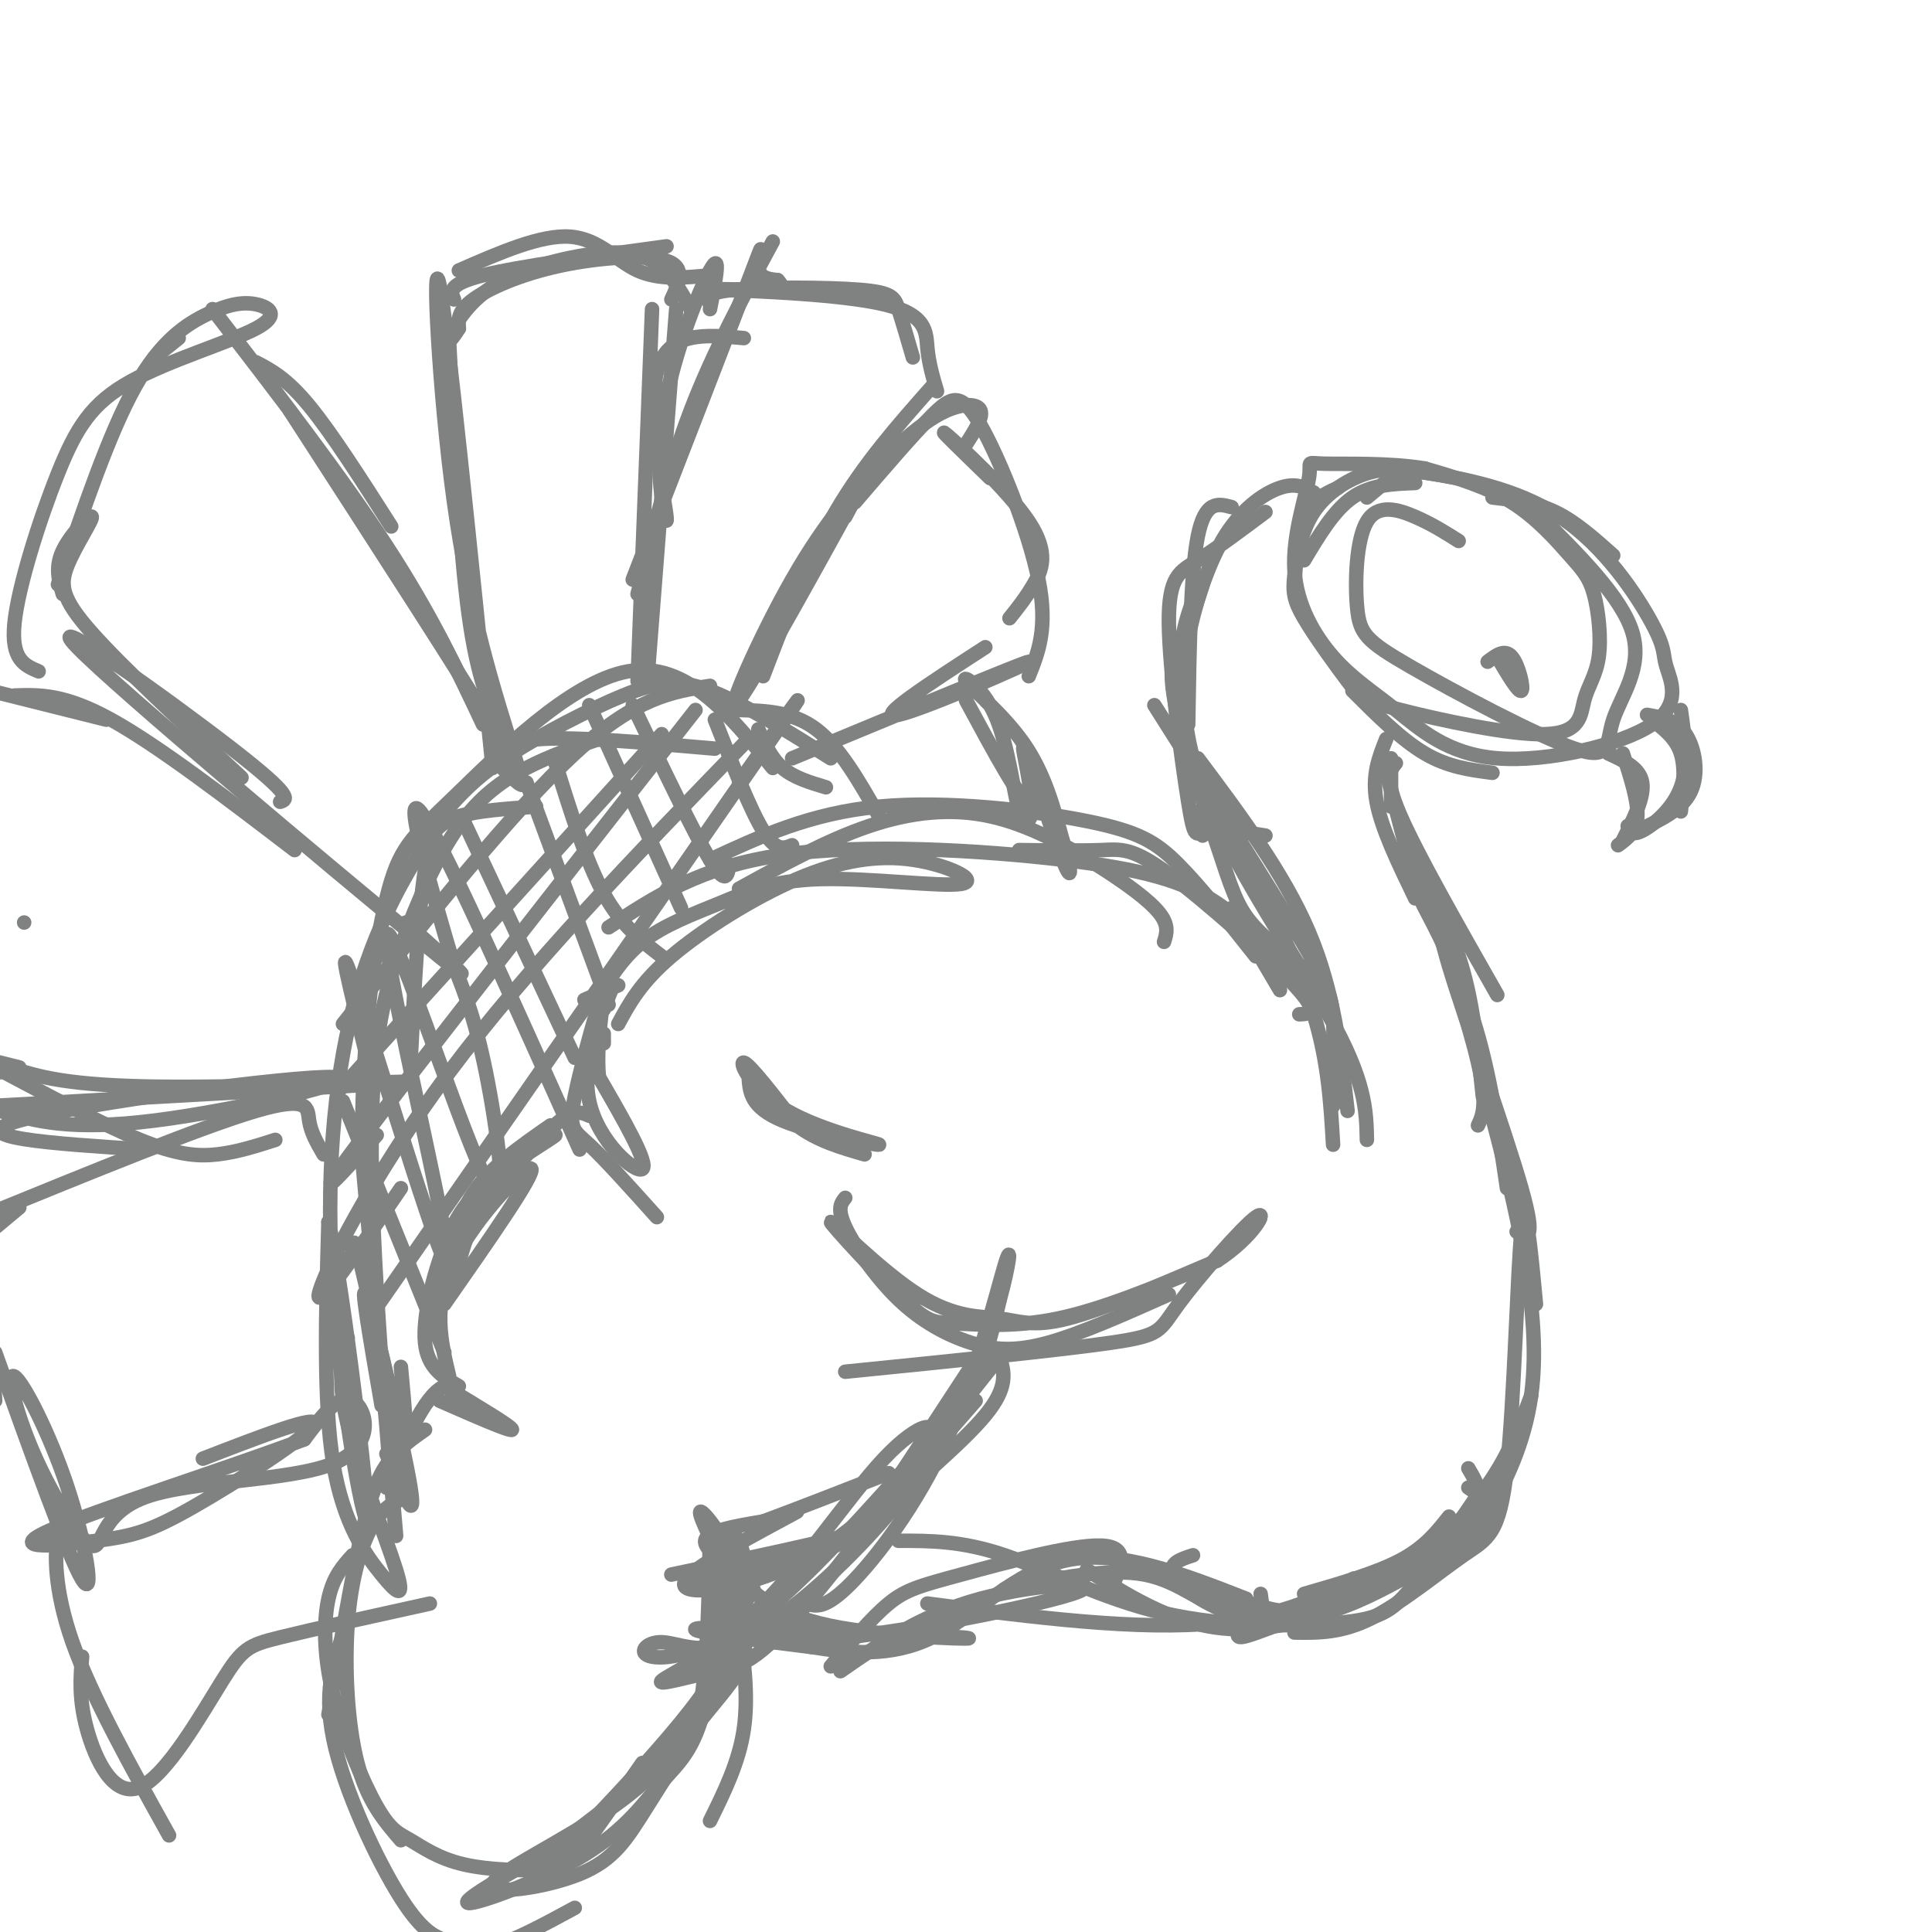 <svg viewBox='0 0 400 400' version='1.1' xmlns='http://www.w3.org/2000/svg' xmlns:xlink='http://www.w3.org/1999/xlink'><g fill='none' stroke='rgb(128,130,130)' stroke-width='3' stroke-linecap='round' stroke-linejoin='round'><path d='M302,112c-2.751,-1.739 -5.502,-3.479 -9,-5c-3.498,-1.521 -7.744,-2.825 -10,1c-2.256,3.825 -2.522,12.778 -2,18c0.522,5.222 1.833,6.714 11,12c9.167,5.286 26.189,14.365 34,17c7.811,2.635 6.411,-1.175 8,-6c1.589,-4.825 6.168,-10.664 4,-18c-2.168,-7.336 -11.084,-16.168 -20,-25'/><path d='M318,106c-7.450,-5.599 -16.074,-7.097 -22,-8c-5.926,-0.903 -9.155,-1.210 -13,0c-3.845,1.210 -8.307,3.937 -11,8c-2.693,4.063 -3.618,9.463 -4,13c-0.382,3.537 -0.221,5.211 2,9c2.221,3.789 6.502,9.694 9,13c2.498,3.306 3.215,4.013 11,6c7.785,1.987 22.640,5.255 30,5c7.360,-0.255 7.227,-4.034 8,-7c0.773,-2.966 2.453,-5.121 3,-9c0.547,-3.879 -0.039,-9.483 -1,-13c-0.961,-3.517 -2.297,-4.947 -5,-8c-2.703,-3.053 -6.772,-7.729 -12,-11c-5.228,-3.271 -11.614,-5.135 -18,-7'/><path d='M295,97c-7.431,-1.252 -17.010,-0.880 -21,-1c-3.990,-0.120 -2.392,-0.730 -3,3c-0.608,3.730 -3.423,11.800 -3,19c0.423,7.200 4.084,13.531 8,18c3.916,4.469 8.087,7.075 13,11c4.913,3.925 10.566,9.167 21,10c10.434,0.833 25.647,-2.743 32,-7c6.353,-4.257 3.847,-9.193 3,-12c-0.847,-2.807 -0.034,-3.484 -3,-9c-2.966,-5.516 -9.713,-15.870 -19,-22c-9.287,-6.130 -21.116,-8.035 -27,-9c-5.884,-0.965 -5.824,-0.990 -7,0c-1.176,0.990 -3.588,2.995 -6,5'/><path d='M341,148c3.022,0.533 6.044,1.067 8,4c1.956,2.933 2.844,8.267 1,12c-1.844,3.733 -6.422,5.867 -11,8'/><path d='M333,156c3.250,1.500 6.500,3.000 7,6c0.500,3.000 -1.750,7.500 -4,12'/><path d='M336,156c1.583,4.917 3.167,9.833 3,13c-0.167,3.167 -2.083,4.583 -4,6'/><path d='M337,171c0.378,1.067 0.756,2.133 3,1c2.244,-1.133 6.356,-4.467 8,-9c1.644,-4.533 0.822,-10.267 0,-16'/><path d='M342,149c2.500,1.917 5.000,3.833 6,7c1.000,3.167 0.500,7.583 0,12'/><path d='M280,143c5.083,5.083 10.167,10.167 15,13c4.833,2.833 9.417,3.417 14,4'/><path d='M310,136c2.222,3.756 4.444,7.511 5,7c0.556,-0.511 -0.556,-5.289 -2,-7c-1.444,-1.711 -3.222,-0.356 -5,1'/><path d='M334,115c-3.917,-3.500 -7.833,-7.000 -12,-9c-4.167,-2.000 -8.583,-2.500 -13,-3'/><path d='M293,100c-4.583,0.167 -9.167,0.333 -13,3c-3.833,2.667 -6.917,7.833 -10,13'/><path d='M277,101c-2.750,1.250 -5.500,2.500 -7,6c-1.500,3.500 -1.750,9.250 -2,15'/><path d='M272,102c0.000,0.000 -1.000,0.000 -1,0'/><path d='M272,102c-1.822,-1.067 -3.644,-2.133 -7,-1c-3.356,1.133 -8.244,4.467 -12,11c-3.756,6.533 -6.378,16.267 -9,26'/><path d='M255,105c-2.750,-0.750 -5.500,-1.500 -7,6c-1.500,7.500 -1.750,23.250 -2,39'/><path d='M262,106c-5.129,3.829 -10.258,7.659 -14,10c-3.742,2.341 -6.096,3.195 -6,13c0.096,9.805 2.641,28.563 4,37c1.359,8.437 1.531,6.553 4,6c2.469,-0.553 7.234,0.223 12,1'/><path d='M246,131c-2.155,2.399 -4.310,4.798 -3,13c1.310,8.202 6.083,22.208 9,31c2.917,8.792 3.976,12.369 7,16c3.024,3.631 8.012,7.315 13,11'/><path d='M248,157c8.917,11.917 17.833,23.833 23,36c5.167,12.167 6.583,24.583 8,37'/><path d='M239,146c11.889,18.778 23.778,37.556 30,48c6.222,10.444 6.778,12.556 7,17c0.222,4.444 0.111,11.222 0,18'/><path d='M258,178c5.500,11.083 11.000,22.167 14,32c3.000,9.833 3.500,18.417 4,27'/><path d='M265,205c0.000,0.000 -10.000,-17.000 -10,-17'/><path d='M249,173c0.000,0.000 -2.000,-5.000 -2,-5'/><path d='M245,152c-0.724,-7.033 -1.448,-14.067 0,-21c1.448,-6.933 5.069,-13.766 4,-10c-1.069,3.766 -6.826,18.129 -2,36c4.826,17.871 20.236,39.249 28,53c7.764,13.751 7.882,19.876 8,26'/><path d='M288,157c0.000,0.000 0.000,10.000 0,10'/><path d='M286,156c0.000,0.000 6.000,23.000 6,23'/><path d='M287,153c-1.500,3.750 -3.000,7.500 -2,13c1.000,5.500 4.500,12.750 8,20'/><path d='M289,158c-1.250,1.500 -2.500,3.000 1,11c3.500,8.000 11.750,22.500 20,37'/><path d='M290,177c4.583,6.333 9.167,12.667 12,21c2.833,8.333 3.917,18.667 5,29'/><path d='M294,181c5.000,15.167 10.000,30.333 12,39c2.000,8.667 1.000,10.833 0,13'/><path d='M297,191c-1.800,-3.044 -3.600,-6.089 -2,-3c1.600,3.089 6.600,12.311 10,23c3.400,10.689 5.200,22.844 7,35'/><path d='M301,194c-2.111,-2.378 -4.222,-4.756 -1,6c3.222,10.756 11.778,34.644 15,46c3.222,11.356 1.111,10.178 -1,9'/><path d='M307,224c2.946,10.970 5.893,21.940 8,33c2.107,11.060 3.375,22.208 2,32c-1.375,9.792 -5.393,18.226 -9,24c-3.607,5.774 -6.804,8.887 -10,12'/><path d='M294,324c5.583,-6.083 11.167,-12.167 15,-18c3.833,-5.833 5.917,-11.417 8,-17'/><path d='M318,270c-1.075,-11.442 -2.150,-22.884 -3,-15c-0.850,7.884 -1.475,35.093 -3,49c-1.525,13.907 -3.949,14.514 -9,18c-5.051,3.486 -12.729,9.853 -19,13c-6.271,3.147 -11.136,3.073 -16,3'/><path d='M262,337c0.000,0.000 -1.000,-7.000 -1,-7'/><path d='M270,330c7.500,-2.167 15.000,-4.333 20,-7c5.000,-2.667 7.500,-5.833 10,-9'/><path d='M304,308c3.964,2.643 7.929,5.286 -1,11c-8.929,5.714 -30.750,14.500 -40,18c-9.250,3.500 -5.929,1.714 -7,-1c-1.071,-2.714 -6.536,-6.357 -12,-10'/><path d='M247,322c-2.589,0.833 -5.179,1.667 -4,4c1.179,2.333 6.125,6.167 12,8c5.875,1.833 12.679,1.667 19,0c6.321,-1.667 12.161,-4.833 18,-8'/><path d='M282,331c-9.511,2.222 -19.022,4.444 -26,3c-6.978,-1.444 -11.422,-6.556 -19,-8c-7.578,-1.444 -18.289,0.778 -29,3'/><path d='M225,325c7.101,4.446 14.202,8.893 22,11c7.798,2.107 16.292,1.875 27,-2c10.708,-3.875 23.631,-11.393 29,-17c5.369,-5.607 3.185,-9.304 1,-13'/><path d='M307,308c-5.504,8.113 -11.008,16.226 -15,21c-3.992,4.774 -6.472,6.207 -15,7c-8.528,0.793 -23.104,0.944 -36,-2c-12.896,-2.944 -24.113,-8.984 -33,-12c-8.887,-3.016 -15.443,-3.008 -22,-3'/><path d='M230,329c2.060,-4.381 4.119,-8.762 -2,-9c-6.119,-0.238 -20.417,3.667 -29,6c-8.583,2.333 -11.452,3.095 -15,6c-3.548,2.905 -7.774,7.952 -12,13'/><path d='M174,346c8.429,-5.863 16.857,-11.726 29,-15c12.143,-3.274 28.000,-3.958 19,-1c-9.000,2.958 -42.857,9.560 -58,10c-15.143,0.440 -11.571,-5.280 -8,-11'/><path d='M153,327c4.375,3.917 8.750,7.833 21,10c12.250,2.167 32.375,2.583 25,2c-7.375,-0.583 -42.250,-2.167 -52,-2c-9.750,0.167 5.625,2.083 21,4'/><path d='M168,341c7.679,1.214 16.375,2.250 25,-2c8.625,-4.250 17.179,-13.786 28,-16c10.821,-2.214 23.911,2.893 37,8'/><path d='M228,322c12.144,3.997 24.287,7.994 31,10c6.713,2.006 7.995,2.022 12,0c4.005,-2.022 10.732,-6.083 9,-5c-1.732,1.083 -11.923,7.309 -28,9c-16.077,1.691 -38.038,-1.155 -60,-4'/><path d='M269,210c2.202,-0.083 4.405,-0.167 -1,-6c-5.405,-5.833 -18.417,-17.417 -26,-23c-7.583,-5.583 -9.738,-5.167 -14,-5c-4.262,0.167 -10.631,0.083 -17,0'/><path d='M260,198c-5.685,-7.167 -11.369,-14.333 -16,-19c-4.631,-4.667 -8.208,-6.833 -19,-9c-10.792,-2.167 -28.798,-4.333 -43,-3c-14.202,1.333 -24.601,6.167 -35,11'/><path d='M241,195c0.539,-1.702 1.078,-3.404 -1,-6c-2.078,-2.596 -6.774,-6.088 -13,-10c-6.226,-3.912 -13.984,-8.246 -22,-10c-8.016,-1.754 -16.290,-0.930 -25,2c-8.710,2.930 -17.855,7.965 -27,13'/><path d='M269,205c-5.077,-6.708 -10.155,-13.417 -17,-18c-6.845,-4.583 -15.458,-7.042 -32,-9c-16.542,-1.958 -41.012,-3.417 -58,-1c-16.988,2.417 -26.494,8.708 -36,15'/><path d='M128,212c2.299,-4.271 4.597,-8.543 11,-14c6.403,-5.457 16.910,-12.100 26,-16c9.090,-3.900 16.763,-5.057 24,-4c7.237,1.057 14.039,4.327 10,5c-4.039,0.673 -18.918,-1.253 -29,-1c-10.082,0.253 -15.368,2.683 -21,5c-5.632,2.317 -11.609,4.519 -16,8c-4.391,3.481 -7.195,8.240 -10,13'/><path d='M155,223c0.207,3.126 0.415,6.252 7,9c6.585,2.748 19.549,5.118 20,5c0.451,-0.118 -11.609,-2.724 -19,-7c-7.391,-4.276 -10.112,-10.222 -9,-10c1.112,0.222 6.056,6.611 11,13'/><path d='M165,233c4.167,3.167 9.083,4.583 14,6'/><path d='M175,248c-0.879,1.094 -1.758,2.188 0,6c1.758,3.812 6.152,10.341 11,15c4.848,4.659 10.152,7.447 15,9c4.848,1.553 9.242,1.872 16,0c6.758,-1.872 15.879,-5.936 25,-10'/><path d='M250,262c-10.905,4.544 -21.811,9.089 -31,11c-9.189,1.911 -16.663,1.189 -21,1c-4.337,-0.189 -5.537,0.154 -11,-5c-5.463,-5.154 -15.190,-15.807 -15,-16c0.190,-0.193 10.298,10.072 18,15c7.702,4.928 12.997,4.519 17,5c4.003,0.481 6.715,1.852 14,0c7.285,-1.852 19.142,-6.926 31,-12'/><path d='M252,261c7.530,-4.877 10.853,-11.070 8,-9c-2.853,2.070 -11.884,12.404 -16,18c-4.116,5.596 -3.319,6.456 -14,8c-10.681,1.544 -32.841,3.772 -55,6'/><path d='M128,204c0.000,0.000 -7.000,3.000 -7,3'/><path d='M125,216c0.000,0.000 0.000,-2.000 0,-2'/><path d='M125,209c1.256,-3.226 2.512,-6.452 1,-3c-1.512,3.452 -5.792,13.583 -4,22c1.792,8.417 9.655,15.119 11,14c1.345,-1.119 -3.827,-10.060 -9,-19'/><path d='M124,223c-0.799,-8.238 1.703,-19.332 1,-18c-0.703,1.332 -4.612,15.089 -6,22c-1.388,6.911 -0.254,6.974 3,10c3.254,3.026 8.627,9.013 14,15'/><path d='M122,231c-1.500,-0.667 -3.000,-1.333 -6,1c-3.000,2.333 -7.500,7.667 -12,13'/><path d='M114,233c-6.250,4.333 -12.500,8.667 -16,14c-3.500,5.333 -4.250,11.667 -5,18'/><path d='M94,265c2.120,-7.658 4.240,-15.316 9,-21c4.760,-5.684 12.159,-9.393 12,-9c-0.159,0.393 -7.878,4.889 -13,9c-5.122,4.111 -7.648,7.838 -10,14c-2.352,6.162 -4.529,14.761 -4,20c0.529,5.239 3.765,7.120 7,9'/><path d='M92,270c9.356,-13.400 18.711,-26.800 18,-28c-0.711,-1.200 -11.489,9.800 -16,19c-4.511,9.200 -2.756,16.600 -1,24'/><path d='M91,290c7.417,3.250 14.833,6.500 15,6c0.167,-0.500 -6.917,-4.750 -14,-9'/><path d='M92,287c-4.333,2.000 -8.167,11.500 -12,21'/><path d='M88,296c-2.444,1.711 -4.889,3.422 -7,6c-2.111,2.578 -3.889,6.022 -6,15c-2.111,8.978 -4.556,23.489 -7,38'/><path d='M84,310c-2.387,1.042 -4.774,2.083 -7,6c-2.226,3.917 -4.292,10.708 -5,20c-0.708,9.292 -0.060,21.083 2,29c2.060,7.917 5.530,11.958 9,16'/><path d='M72,336c-2.595,6.659 -5.190,13.317 -3,24c2.190,10.683 9.164,25.389 14,33c4.836,7.611 7.533,8.126 10,9c2.467,0.874 4.705,2.107 9,1c4.295,-1.107 10.648,-4.553 17,-8'/><path d='M73,322c-1.995,2.190 -3.991,4.380 -5,9c-1.009,4.620 -1.032,11.670 1,20c2.032,8.330 6.120,17.939 9,23c2.880,5.061 4.554,5.574 7,7c2.446,1.426 5.666,3.764 11,5c5.334,1.236 12.782,1.371 17,1c4.218,-0.371 5.205,-1.249 8,-5c2.795,-3.751 7.397,-10.376 12,-17'/><path d='M148,329c0.816,6.541 1.632,13.082 -1,21c-2.632,7.918 -8.710,17.213 -13,24c-4.290,6.787 -6.790,11.066 -14,14c-7.210,2.934 -19.131,4.524 -18,2c1.131,-2.524 15.313,-9.161 25,-16c9.687,-6.839 14.877,-13.880 19,-19c4.123,-5.120 7.178,-8.320 8,-12c0.822,-3.680 -0.589,-7.840 -2,-12'/><path d='M152,331c-0.565,-0.049 -0.977,5.829 -1,10c-0.023,4.171 0.344,6.633 -10,18c-10.344,11.367 -31.400,31.637 -31,31c0.400,-0.637 22.257,-22.182 33,-36c10.743,-13.818 10.371,-19.909 10,-26'/><path d='M153,328c1.903,-4.856 1.661,-3.996 1,-6c-0.661,-2.004 -1.742,-6.871 -3,-1c-1.258,5.871 -2.693,22.479 -5,32c-2.307,9.521 -5.484,11.954 -9,16c-3.516,4.046 -7.370,9.705 -16,15c-8.630,5.295 -22.037,10.227 -24,10c-1.963,-0.227 7.519,-5.614 17,-11'/><path d='M114,383c6.810,-4.929 15.333,-11.750 21,-16c5.667,-4.250 8.476,-5.929 10,-14c1.524,-8.071 1.762,-22.536 2,-37'/><path d='M148,318c1.652,4.072 3.305,8.144 2,6c-1.305,-2.144 -5.566,-10.502 -5,-11c0.566,-0.498 5.960,6.866 6,9c0.040,2.134 -5.274,-0.962 -5,-3c0.274,-2.038 6.137,-3.019 12,-4'/><path d='M158,315c6.333,-2.333 16.167,-6.167 26,-10'/><path d='M165,313c-9.387,5.042 -18.774,10.083 -22,13c-3.226,2.917 -0.292,3.708 5,3c5.292,-0.708 12.940,-2.917 20,-7c7.060,-4.083 13.530,-10.042 20,-16'/><path d='M188,303c-5.432,7.874 -10.864,15.748 -21,20c-10.136,4.252 -24.974,4.882 -24,4c0.974,-0.882 17.762,-3.276 27,-6c9.238,-2.724 10.925,-5.778 15,-11c4.075,-5.222 10.537,-12.611 17,-20'/><path d='M203,280c-8.413,12.852 -16.826,25.704 -21,32c-4.174,6.296 -4.108,6.036 -14,8c-9.892,1.964 -29.742,6.153 -29,6c0.742,-0.153 22.075,-4.649 32,-7c9.925,-2.351 8.441,-2.556 13,-7c4.559,-4.444 15.160,-13.127 20,-19c4.840,-5.873 3.920,-8.937 3,-12'/><path d='M207,281c-7.396,8.621 -27.385,36.175 -39,50c-11.615,13.825 -14.856,13.922 -20,15c-5.144,1.078 -12.193,3.136 -11,2c1.193,-1.136 10.626,-5.468 21,-14c10.374,-8.532 21.687,-21.266 33,-34'/><path d='M191,300c4.593,-6.585 -0.426,-6.048 -8,2c-7.574,8.048 -17.703,23.607 -27,32c-9.297,8.393 -17.762,9.621 -21,9c-3.238,-0.621 -1.249,-3.089 2,-3c3.249,0.089 7.757,2.735 15,0c7.243,-2.735 17.219,-10.852 26,-20c8.781,-9.148 16.366,-19.328 21,-28c4.634,-8.672 6.317,-15.836 8,-23'/><path d='M207,269c1.901,-6.860 2.654,-12.509 1,-7c-1.654,5.509 -5.715,22.175 -12,36c-6.285,13.825 -14.796,24.807 -20,30c-5.204,5.193 -7.102,4.596 -9,4'/><path d='M153,336c1.000,7.583 2.000,15.167 1,22c-1.000,6.833 -4.000,12.917 -7,19'/><path d='M182,169c-4.083,-7.167 -8.167,-14.333 -13,-18c-4.833,-3.667 -10.417,-3.833 -16,-4'/><path d='M172,157c-9.140,-5.735 -18.279,-11.469 -25,-14c-6.721,-2.531 -11.022,-1.858 -18,1c-6.978,2.858 -16.633,7.900 -23,12c-6.367,4.100 -9.445,7.258 -12,10c-2.555,2.742 -4.587,5.069 -6,14c-1.413,8.931 -2.206,24.465 -3,40'/><path d='M78,269c0.000,0.000 -1.000,4.000 -1,4'/><path d='M79,291c-2.378,-13.778 -4.756,-27.556 -3,-22c1.756,5.556 7.644,30.444 9,39c1.356,8.556 -1.822,0.778 -5,-7'/><path d='M72,277c-1.145,4.344 -2.290,8.689 0,18c2.290,9.311 8.016,23.589 10,30c1.984,6.411 0.226,4.957 -3,1c-3.226,-3.957 -7.922,-10.416 -10,-23c-2.078,-12.584 -1.539,-31.292 -1,-50'/><path d='M68,253c2.097,7.752 7.840,52.130 8,60c0.160,7.870 -5.264,-20.770 -7,-45c-1.736,-24.230 0.215,-44.051 4,-59c3.785,-14.949 9.404,-25.025 13,-31c3.596,-5.975 5.170,-7.850 9,-9c3.830,-1.150 9.915,-1.575 16,-2'/><path d='M124,153c-5.056,1.737 -10.112,3.474 -15,6c-4.888,2.526 -9.608,5.840 -14,12c-4.392,6.160 -8.456,15.167 -12,25c-3.544,9.833 -6.570,20.494 -6,48c0.570,27.506 4.734,71.859 5,74c0.266,2.141 -3.367,-37.929 -7,-78'/><path d='M75,240c-0.321,-23.502 2.378,-43.258 5,-54c2.622,-10.742 5.167,-12.469 14,-21c8.833,-8.531 23.952,-23.866 36,-26c12.048,-2.134 21.024,8.933 30,20'/><path d='M148,155c-14.250,-1.250 -28.500,-2.500 -36,-2c-7.500,0.500 -8.250,2.750 -9,5'/><path d='M71,261c0.857,-0.238 1.714,-0.476 2,-2c0.286,-1.524 0.000,-4.333 2,4c2.000,8.333 6.286,27.810 8,33c1.714,5.190 0.857,-3.905 0,-13'/><path d='M71,228c0.000,0.000 21.000,52.000 21,52'/><path d='M76,219c-3.549,-14.328 -7.097,-28.656 -2,-13c5.097,15.656 18.841,61.294 19,56c0.159,-5.294 -13.267,-61.522 -13,-68c0.267,-6.478 14.226,36.794 20,49c5.774,12.206 3.364,-6.656 1,-19c-2.364,-12.344 -4.682,-18.172 -7,-24'/><path d='M94,200c-4.111,-13.956 -10.889,-36.844 -7,-32c3.889,4.844 18.444,37.422 33,70'/><path d='M96,170c0.000,0.000 23.000,49.000 23,49'/><path d='M109,162c0.000,0.000 17.000,46.000 17,46'/><path d='M115,158c3.167,10.167 6.333,20.333 10,27c3.667,6.667 7.833,9.833 12,13'/><path d='M122,146c0.000,0.000 19.000,42.000 19,42'/><path d='M131,146c6.333,13.250 12.667,26.500 16,32c3.333,5.500 3.667,3.250 4,1'/><path d='M148,149c3.667,9.333 7.333,18.667 10,23c2.667,4.333 4.333,3.667 6,3'/><path d='M157,151c1.333,3.000 2.667,6.000 5,8c2.333,2.000 5.667,3.000 9,4'/><path d='M147,142c-7.667,1.167 -15.333,2.333 -28,14c-12.667,11.667 -30.333,33.833 -48,56'/><path d='M144,147c-29.500,37.667 -59.000,75.333 -70,90c-11.000,14.667 -3.500,6.333 4,-2'/><path d='M154,154c-22.378,23.111 -44.756,46.222 -61,68c-16.244,21.778 -26.356,42.222 -27,46c-0.644,3.778 8.178,-9.111 17,-22'/><path d='M153,162c9.333,-13.167 18.667,-26.333 6,-8c-12.667,18.333 -47.333,68.167 -82,118'/><path d='M137,152c0.000,0.000 -67.000,74.000 -67,74'/><path d='M102,159c-4.689,-46.022 -9.378,-92.044 -11,-100c-1.622,-7.956 -0.178,22.156 3,45c3.178,22.844 8.089,38.422 13,54'/><path d='M104,152c-2.583,-5.750 -5.167,-11.500 -7,-25c-1.833,-13.500 -2.917,-34.750 -4,-56'/><path d='M95,56c8.489,-3.711 16.978,-7.422 23,-7c6.022,0.422 9.578,4.978 14,7c4.422,2.022 9.711,1.511 15,1'/><path d='M94,62c-0.667,-1.583 -1.333,-3.167 6,-5c7.333,-1.833 22.667,-3.917 38,-6'/><path d='M139,62c1.548,-3.321 3.095,-6.643 -1,-8c-4.095,-1.357 -13.833,-0.750 -22,1c-8.167,1.750 -14.762,4.643 -18,7c-3.238,2.357 -3.119,4.179 -3,6'/><path d='M95,68c-1.151,1.879 -2.529,3.575 -2,2c0.529,-1.575 2.967,-6.422 8,-10c5.033,-3.578 12.663,-5.886 19,-7c6.337,-1.114 11.382,-1.032 15,1c3.618,2.032 5.809,6.016 8,10'/><path d='M140,64c0.000,0.000 -6.000,77.000 -6,77'/><path d='M135,64c0.000,0.000 -3.000,77.000 -3,77'/><path d='M132,123c3.167,-12.917 6.333,-25.833 11,-38c4.667,-12.167 10.833,-23.583 17,-35'/><path d='M131,120c10.000,-25.778 20.000,-51.556 24,-62c4.000,-10.444 2.000,-5.556 2,-3c0.000,2.556 2.000,2.778 4,3'/><path d='M161,58c0.833,0.833 0.917,1.417 1,2'/><path d='M154,70c-7.944,-0.746 -15.888,-1.493 -18,7c-2.112,8.493 1.609,26.225 2,30c0.391,3.775 -2.549,-6.407 -1,-19c1.549,-12.593 7.585,-27.598 10,-32c2.415,-4.402 1.207,1.799 0,8'/><path d='M147,63c-0.607,-1.208 -1.214,-2.417 5,-3c6.214,-0.583 19.250,-0.542 26,0c6.750,0.542 7.214,1.583 8,4c0.786,2.417 1.893,6.208 3,10'/><path d='M157,60c-6.435,-0.125 -12.869,-0.250 -7,0c5.869,0.250 24.042,0.875 33,3c8.958,2.125 8.702,5.750 9,9c0.298,3.250 1.149,6.125 2,9'/><path d='M193,80c-7.083,8.000 -14.167,16.000 -20,26c-5.833,10.000 -10.417,22.000 -15,34'/><path d='M175,107c3.767,-7.023 7.533,-14.047 2,-4c-5.533,10.047 -20.366,37.164 -24,42c-3.634,4.836 3.929,-12.607 11,-25c7.071,-12.393 13.648,-19.734 19,-25c5.352,-5.266 9.479,-8.456 13,-10c3.521,-1.544 6.434,-1.441 7,0c0.566,1.441 -1.217,4.221 -3,7'/><path d='M177,104c6.000,-7.000 12.000,-14.000 16,-18c4.000,-4.000 6.000,-5.000 10,2c4.000,7.000 10.000,22.000 12,32c2.000,10.000 0.000,15.000 -2,20'/><path d='M205,99c-5.667,-5.494 -11.333,-10.988 -9,-9c2.333,1.988 12.667,11.458 17,18c4.333,6.542 2.667,10.155 1,13c-1.667,2.845 -3.333,4.923 -5,7'/><path d='M164,157c24.089,-9.978 48.178,-19.956 49,-20c0.822,-0.044 -21.622,9.844 -27,11c-5.378,1.156 6.311,-6.422 18,-14'/><path d='M104,159c3.667,3.667 7.333,7.333 0,-5c-7.333,-12.333 -25.667,-40.667 -44,-69'/><path d='M53,75c3.167,1.667 6.333,3.333 11,9c4.667,5.667 10.833,15.333 17,25'/><path d='M100,150c-5.333,-11.333 -10.667,-22.667 -20,-37c-9.333,-14.333 -22.667,-31.667 -36,-49'/><path d='M37,70c0.000,0.000 -5.000,4.000 -5,4'/><path d='M12,121c5.318,-15.714 10.635,-31.428 16,-41c5.365,-9.572 10.776,-13.003 15,-15c4.224,-1.997 7.260,-2.562 10,-2c2.740,0.562 5.185,2.250 0,5c-5.185,2.750 -17.998,6.562 -26,11c-8.002,4.438 -11.193,9.503 -15,19c-3.807,9.497 -8.231,23.428 -9,31c-0.769,7.572 2.115,8.786 5,10'/><path d='M13,123c-0.821,-2.772 -1.643,-5.544 0,-9c1.643,-3.456 5.750,-7.596 6,-7c0.250,0.596 -3.356,5.930 -5,10c-1.644,4.070 -1.327,6.877 5,14c6.327,7.123 18.663,18.561 31,30'/><path d='M58,166c1.488,-0.470 2.976,-0.940 -10,-11c-12.976,-10.060 -40.417,-29.708 -32,-21c8.417,8.708 52.690,45.774 70,60c17.310,14.226 7.655,5.613 -2,-3'/><path d='M61,176c-14.167,-10.833 -28.333,-21.667 -38,-27c-9.667,-5.333 -14.833,-5.167 -20,-5'/><path d='M22,149c0.000,0.000 -24.000,-6.000 -24,-6'/><path d='M5,191c0.000,0.000 0.000,0.000 0,0'/><path d='M0,222c0.000,0.000 -2.000,-2.000 -2,-2'/><path d='M-1,221c11.156,5.933 22.311,11.867 30,15c7.689,3.133 11.911,3.467 16,3c4.089,-0.467 8.044,-1.733 12,-3'/><path d='M4,221c0.000,0.000 -8.000,-2.000 -8,-2'/><path d='M2,221c5.911,1.911 11.822,3.822 32,4c20.178,0.178 54.622,-1.378 51,-1c-3.622,0.378 -45.311,2.689 -87,5'/><path d='M0,230c7.250,2.095 14.500,4.190 32,2c17.500,-2.190 45.250,-8.667 37,-9c-8.250,-0.333 -52.500,5.476 -65,9c-12.500,3.524 6.750,4.762 26,6'/><path d='M67,239c-1.311,-2.244 -2.622,-4.489 -3,-7c-0.378,-2.511 0.178,-5.289 -11,-2c-11.178,3.289 -34.089,12.644 -57,22'/><path d='M4,250c0.000,0.000 -6.000,5.000 -6,5'/><path d='M-1,290c0.000,0.000 -1.000,-16.000 -1,-16'/><path d='M-1,280c7.607,21.235 15.213,42.470 18,47c2.787,4.530 0.753,-7.645 -3,-19c-3.753,-11.355 -9.226,-21.891 -11,-23c-1.774,-1.109 0.151,7.208 4,16c3.849,8.792 9.623,18.060 12,19c2.377,0.940 1.359,-6.449 11,-10c9.641,-3.551 29.942,-3.264 39,-7c9.058,-3.736 6.874,-11.496 4,-13c-2.874,-1.504 -6.437,3.248 -10,8'/><path d='M63,298c-13.960,5.385 -43.859,14.846 -53,19c-9.141,4.154 2.478,3.000 10,2c7.522,-1.000 10.948,-1.846 20,-7c9.052,-5.154 23.729,-14.615 25,-17c1.271,-2.385 -10.865,2.308 -23,7'/><path d='M15,318c-1.156,-1.556 -2.311,-3.111 -3,0c-0.689,3.111 -0.911,10.889 3,22c3.911,11.111 11.956,25.556 20,40'/><path d='M17,343c-0.354,4.375 -0.708,8.750 1,15c1.708,6.250 5.478,14.376 11,12c5.522,-2.376 12.794,-15.255 17,-22c4.206,-6.745 5.344,-7.356 12,-9c6.656,-1.644 18.828,-4.322 31,-7'/><path d='M204,145c3.621,3.576 7.242,7.152 9,11c1.758,3.848 1.652,7.968 1,11c-0.652,3.032 -1.849,4.975 -3,1c-1.151,-3.975 -2.257,-13.870 -5,-20c-2.743,-6.130 -7.123,-8.497 -6,-7c1.123,1.497 7.749,6.856 12,13c4.251,6.144 6.125,13.072 8,20'/><path d='M220,174c1.780,5.636 2.230,9.727 0,4c-2.230,-5.727 -7.139,-21.273 -8,-23c-0.861,-1.727 2.325,10.364 1,11c-1.325,0.636 -7.163,-10.182 -13,-21'/></g>
</svg>